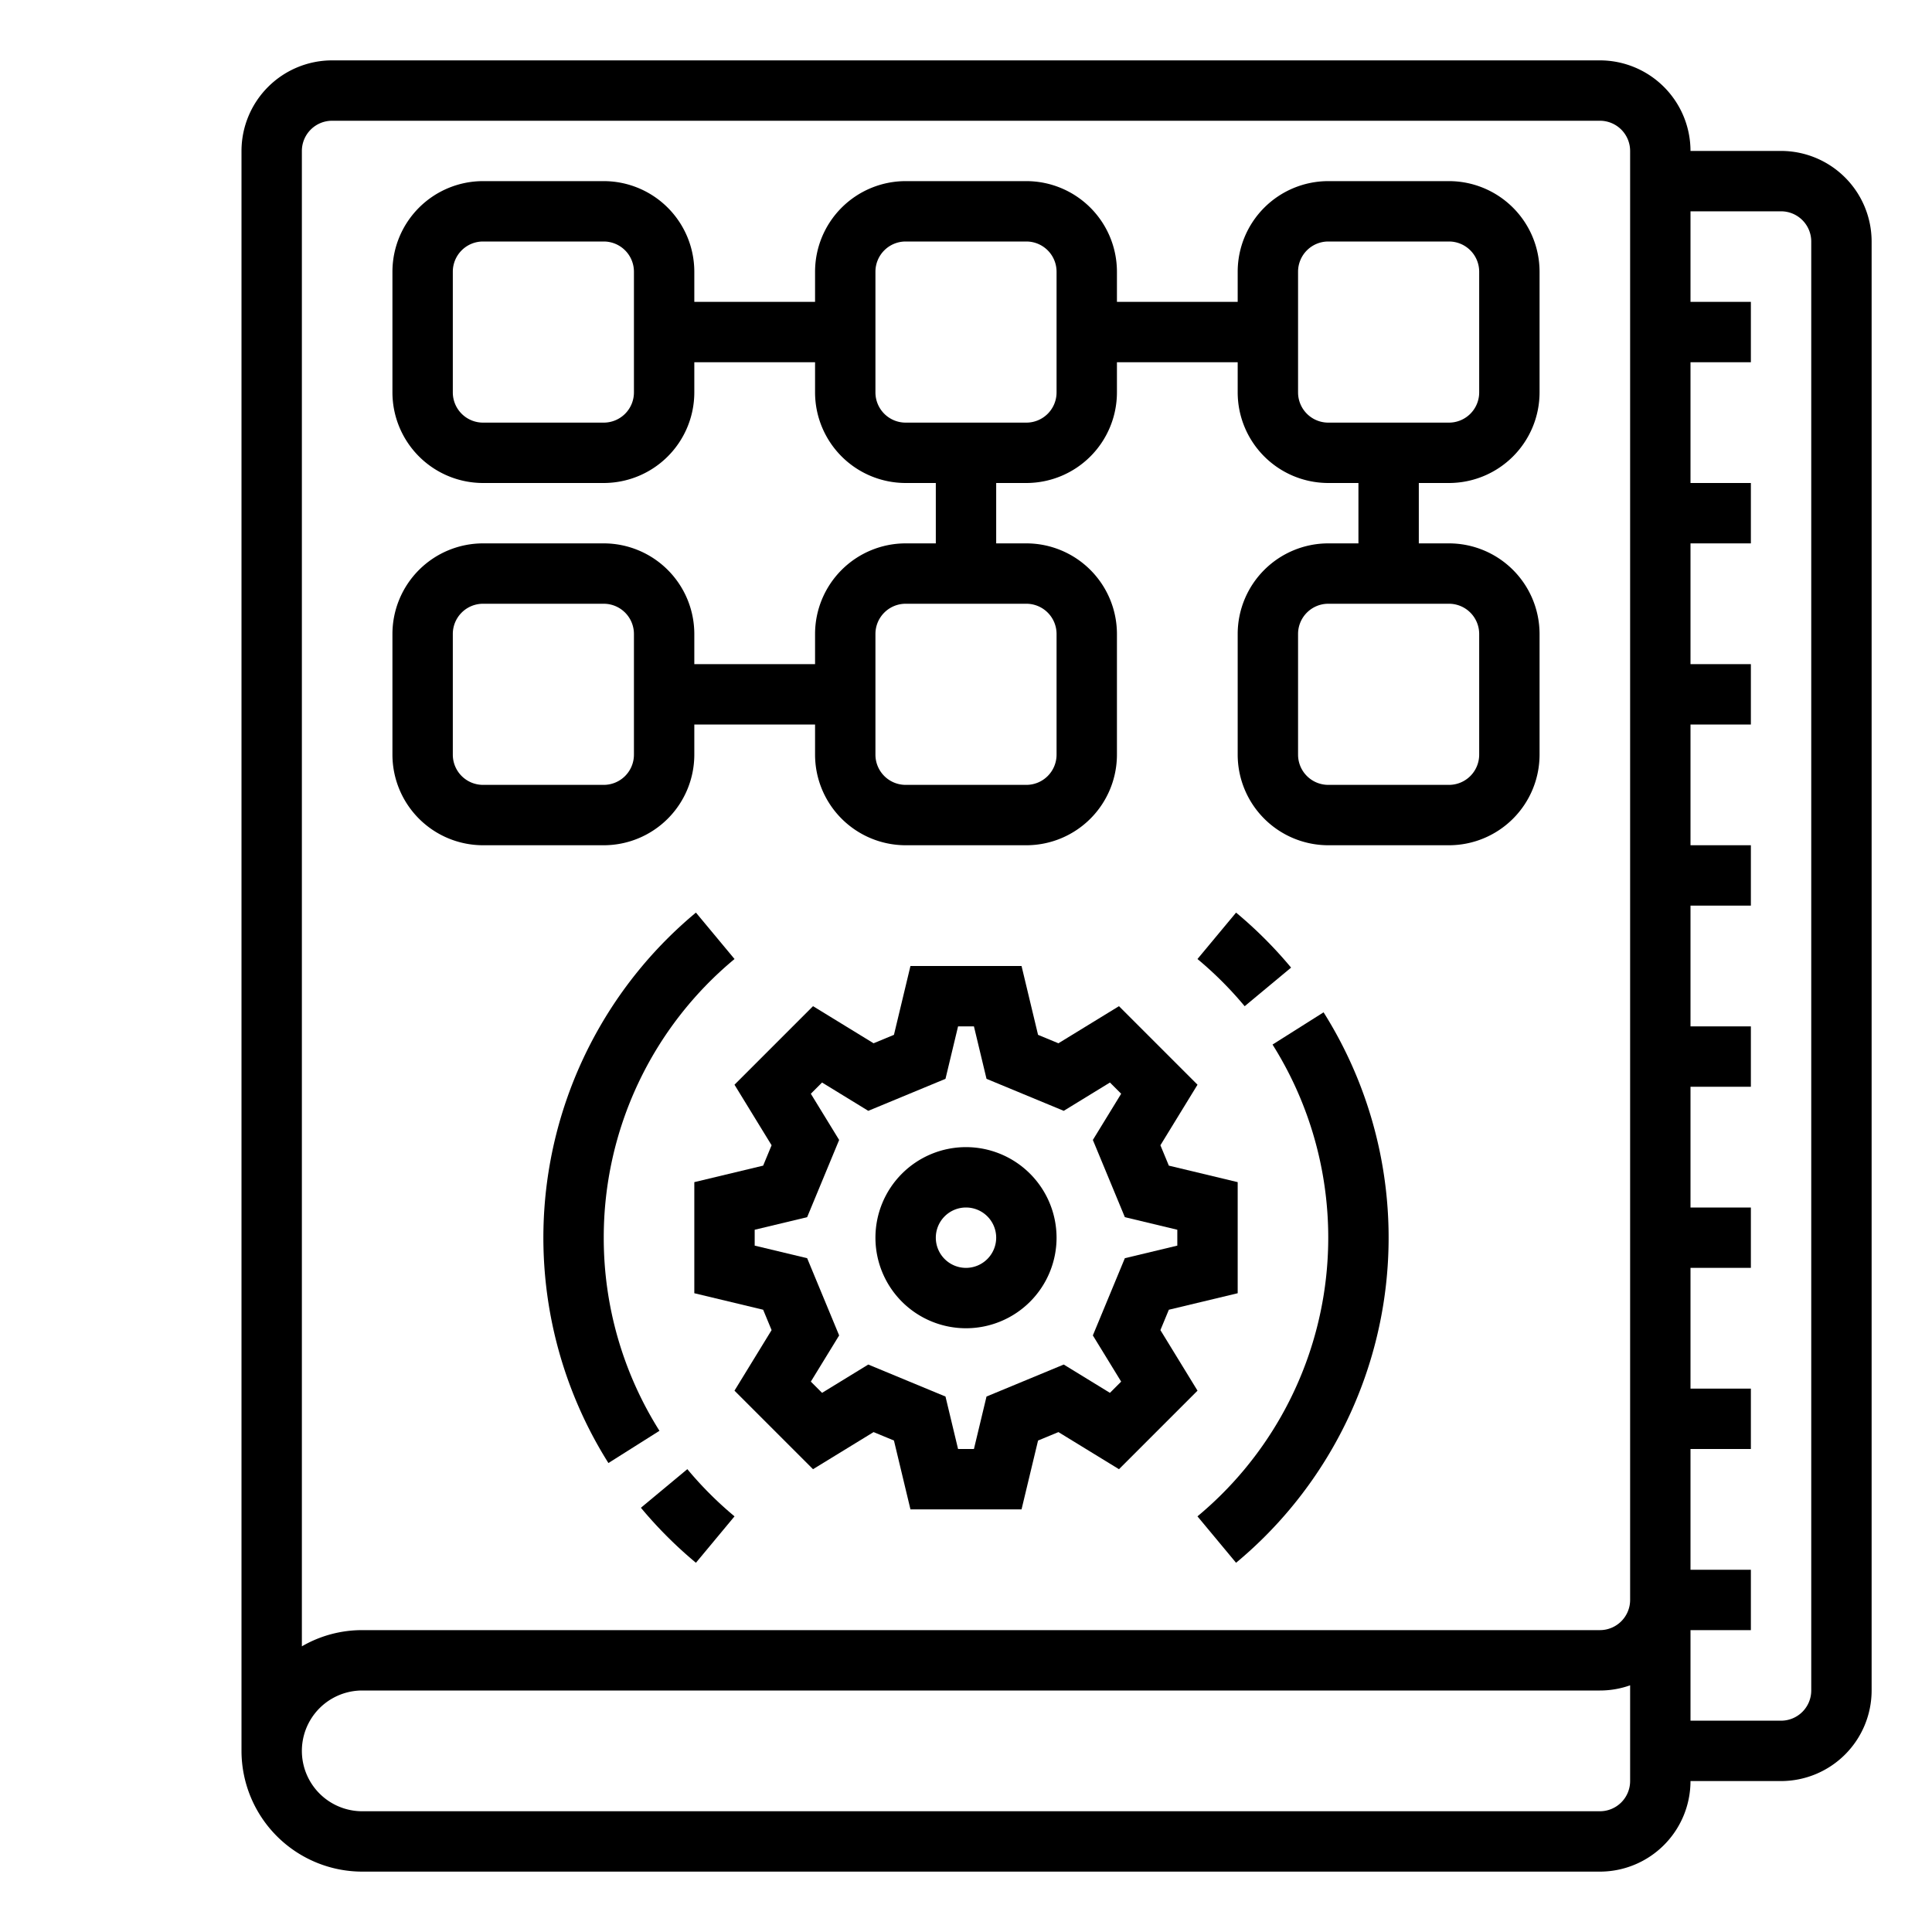 <?xml version="1.0" encoding="UTF-8"?> <svg xmlns="http://www.w3.org/2000/svg" viewBox="0 0 512 512"><g id="_OUTLINE" data-name="/ OUTLINE"><path d="M472,40H448a24.027,24.027,0,0,0-24-24H88A24.027,24.027,0,0,0,64,40V464a32.036,32.036,0,0,0,32,32H424a24.027,24.027,0,0,0,24-24h24a24.027,24.027,0,0,0,24-24V64A24.027,24.027,0,0,0,472,40ZM80,40a8.009,8.009,0,0,1,8-8H424a8.009,8.009,0,0,1,8,8V424a8.009,8.009,0,0,1-8,8H96a31.804,31.804,0,0,0-16,4.295ZM424,480H96a16,16,0,0,1,0-32H424a23.882,23.882,0,0,0,8-1.376V472A8.009,8.009,0,0,1,424,480Zm56-32a8.009,8.009,0,0,1-8,8H448V432h16V416H448V384h16V368H448V336h16V320H448V288h16V272H448V240h16V224H448V192h16V176H448V144h16V128H448V96h16V80H448V56h24a8.009,8.009,0,0,1,8,8Z"></path><path d="M337.236,276.82a96.037,96.037,0,0,1-19.895,125.028l10.23,12.303a112.038,112.038,0,0,0,23.192-145.874Z"></path><path d="M329.85,266.658l12.302-10.23a112.985,112.985,0,0,0-14.579-14.579l-10.231,12.301A96.944,96.944,0,0,1,329.85,266.658Z"></path><path d="M307.52,352.492l2.237-5.398L328,342.72V313.279l-18.243-4.374L307.52,303.508l9.834-16.048-20.814-20.813-16.047,9.833-5.398-2.237L270.72,256H241.28l-4.374,18.242-5.398,2.237-16.047-9.833L194.647,287.46l9.833,16.047-2.237,5.398L184,313.279v29.44l18.243,4.374,2.237,5.398-9.834,16.047,20.814,20.813,16.047-9.833,5.398,2.237L241.28,400h29.44l4.374-18.243,5.398-2.237,16.048,9.834,20.813-20.814Zm-10.399,13.652-2.976,2.977-12.245-7.504L261.436,370.097,258.103,384H253.897l-3.333-13.903-20.463-8.479L217.855,369.12l-2.976-2.976,7.503-12.244-8.48-20.465L200,330.103v-4.206l13.902-3.333,8.48-20.463-7.503-12.246,2.976-2.976,12.245,7.503,20.464-8.479L253.897,272H258.103l3.334,13.902,20.463,8.479,12.245-7.503,2.976,2.976-7.503,12.245,8.48,20.464L312,325.896v4.206l-13.902,3.333-8.48,20.465Z"></path><path d="M256,304a24,24,0,1,0,24,24A24.027,24.027,0,0,0,256,304Zm0,32a8,8,0,1,1,8-8A8.009,8.009,0,0,1,256,336Z"></path><path d="M160,328a95.795,95.795,0,0,1,34.659-73.85l-10.23-12.303a112.038,112.038,0,0,0-23.192,145.874l13.528-8.543A95.703,95.703,0,0,1,160,328Z"></path><path d="M182.151,389.341l-12.303,10.23a112.911,112.911,0,0,0,14.581,14.58l10.229-12.303A96.74,96.74,0,0,1,182.151,389.341Z"></path><path d="M128,224h32a24.027,24.027,0,0,0,24-24v-8h32v8a24.027,24.027,0,0,0,24,24h32a24.027,24.027,0,0,0,24-24V168a24.027,24.027,0,0,0-24-24h-8V128h8a24.027,24.027,0,0,0,24-24V96h32v8a24.027,24.027,0,0,0,24,24h8v16h-8a24.027,24.027,0,0,0-24,24v32a24.027,24.027,0,0,0,24,24h32a24.027,24.027,0,0,0,24-24V168a24.027,24.027,0,0,0-24-24h-8V128h8a24.027,24.027,0,0,0,24-24V72a24.027,24.027,0,0,0-24-24H352a24.027,24.027,0,0,0-24,24v8H296V72a24.027,24.027,0,0,0-24-24H240a24.027,24.027,0,0,0-24,24v8H184V72a24.027,24.027,0,0,0-24-24H128a24.027,24.027,0,0,0-24,24v32a24.027,24.027,0,0,0,24,24h32a24.027,24.027,0,0,0,24-24V96h32v8a24.027,24.027,0,0,0,24,24h8v16h-8a24.027,24.027,0,0,0-24,24v8H184v-8a24.027,24.027,0,0,0-24-24H128a24.027,24.027,0,0,0-24,24v32A24.027,24.027,0,0,0,128,224Zm264-56v32a8.009,8.009,0,0,1-8,8H352a8.009,8.009,0,0,1-8-8V168a8.009,8.009,0,0,1,8-8h32A8.009,8.009,0,0,1,392,168ZM344,72a8.009,8.009,0,0,1,8-8h32a8.009,8.009,0,0,1,8,8v32a8.009,8.009,0,0,1-8,8H352a8.009,8.009,0,0,1-8-8ZM168,104a8.009,8.009,0,0,1-8,8H128a8.009,8.009,0,0,1-8-8V72a8.009,8.009,0,0,1,8-8h32a8.009,8.009,0,0,1,8,8Zm64,0V72a8.009,8.009,0,0,1,8-8h32a8.009,8.009,0,0,1,8,8v32a8.009,8.009,0,0,1-8,8H240A8.009,8.009,0,0,1,232,104Zm0,64a8.009,8.009,0,0,1,8-8h32a8.009,8.009,0,0,1,8,8v32a8.009,8.009,0,0,1-8,8H240a8.009,8.009,0,0,1-8-8Zm-112,0a8.009,8.009,0,0,1,8-8h32a8.009,8.009,0,0,1,8,8v32a8.009,8.009,0,0,1-8,8H128a8.009,8.009,0,0,1-8-8Z"></path></g></svg> 